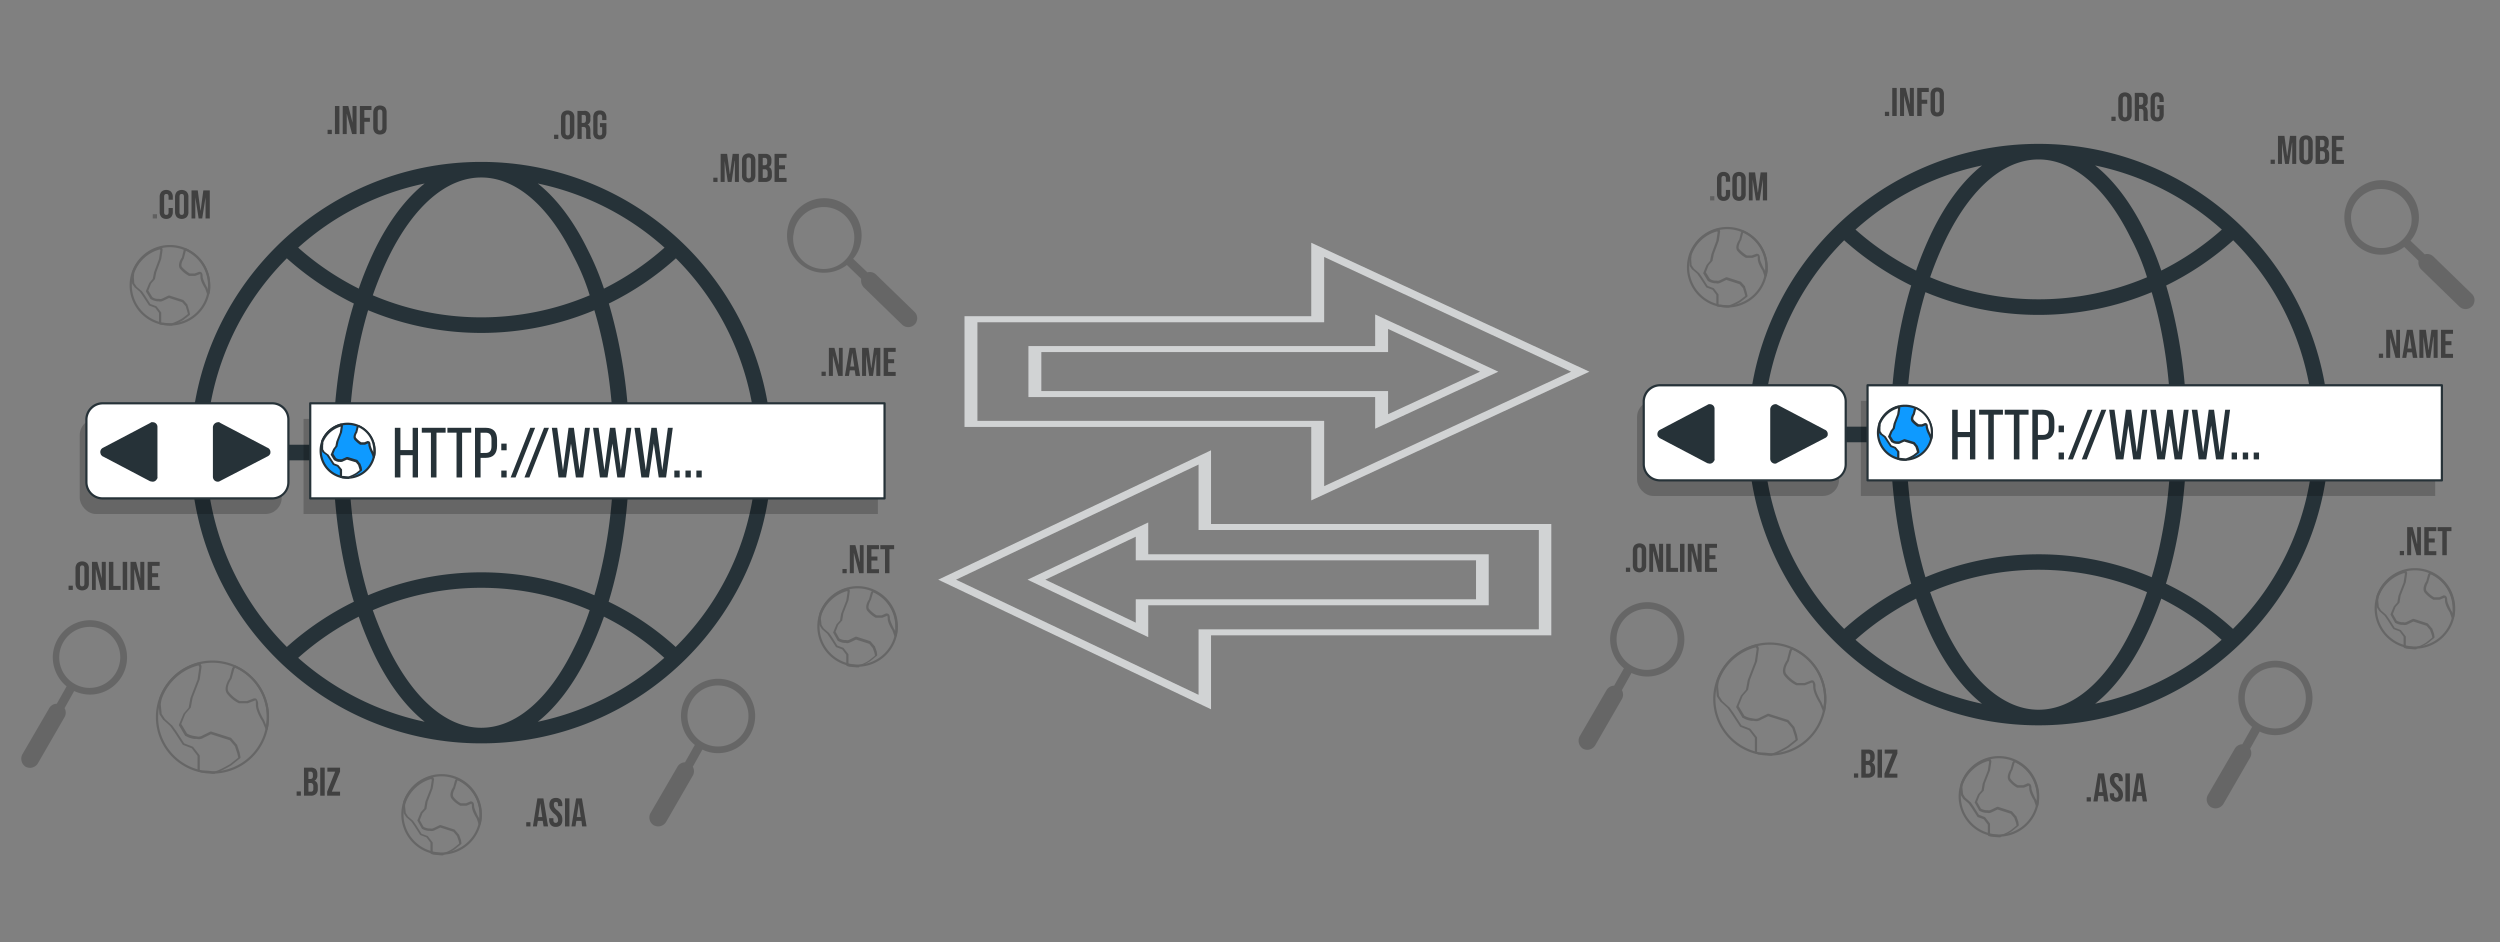 <svg id="Layer_1" data-name="Layer 1" xmlns="http://www.w3.org/2000/svg" viewBox="0 0 1122.6 423"><rect x="0" y="0" width="1122.6" height="423" fill="#808080" stroke="none"/><defs><style>.cls-1,.cls-2{opacity:0.2;}.cls-1,.cls-4,.cls-5{isolation:isolate;}.cls-3,.cls-4{opacity:0.5;}.cls-6{fill:#263238;}.cls-7{fill:#fff;}.cls-8{fill:#0e9aff;}.cls-9{fill:#d1d3d4;}</style></defs><g class="cls-1"><path d="M40.3,278.5a16.8,16.8,0,0,0-16.6,16.8h0a17,17,0,0,0,6.2,12.9L25.5,316a4,4,0,0,0-3.4,2L10,338.8a4.3,4.3,0,0,0,1.5,5.5,4.6,4.6,0,0,0,2,.5,4.2,4.2,0,0,0,3.5-2L29,322a4.1,4.1,0,0,0,0-4l4.3-7.7a17.1,17.1,0,0,0,7,1.6,16.7,16.7,0,1,0,.1-33.4h-.1Zm0,30.4A13.7,13.7,0,1,1,54,295.2,13.9,13.9,0,0,1,40.3,308.9Z"/></g><g class="cls-1"><path d="M353.9,101.7A16.8,16.8,0,0,0,366,122a17,17,0,0,0,14.3-3l6.4,6.2a4.7,4.7,0,0,0,1.1,3.8l17.3,16.8a4,4,0,0,0,5.6-.1,3.2,3.2,0,0,0,1-1.8,3.8,3.8,0,0,0-1.1-3.9l-17.2-16.7a4,4,0,0,0-3.9-1l-6.4-6.1a15.1,15.1,0,0,0,3.3-6.4,16.7,16.7,0,1,0-32.5-8.1Zm29.5,7.4a13.7,13.7,0,0,1-27.2-3.2l.3-1.7a11.6,11.6,0,0,1,.4-1.8,13.7,13.7,0,0,1,26.5,6.7Z"/></g><g class="cls-2"><path d="M385.1,299.4a18.1,18.1,0,1,1,18.1-18.1A18.1,18.1,0,0,1,385.1,299.4Zm0-35.2a17.1,17.1,0,1,0,17.1,17.1A17.2,17.2,0,0,0,385.1,264.2Z"/><path d="M385.7,299.7h-.8l-3.4-.3h-.1l-1-.3a.7.7,0,0,1-.4-.5V294l-1.8-2.4-2.7-1c-.1-.1-.2-.1-.2-.2l-2.5-3.9-1.4-2-2.2-1.9a.1.1,0,0,0-.1-.1l-1.1-1.7c0-.1-.1-.2-.1-.3l-.3-3.1h0l.3-1.9A18.5,18.5,0,0,1,380.4,264h.4a1.8,1.8,0,0,1,.8,1.5l-.6,4h0l-2.3,5.9-.5,3.1c0,.1,0,.2-.1.2l-1.7,1.9-1.2,3.1,1.7,3a6.2,6.2,0,0,0,2.3.7h.8c.4.1.7.2,1.7-.3l2.5-1.2h.4l6.2,2,.2.2,1.7,2h.1l.9,2.5h0l.2,1.4c0,.2,0,.4-.2.5l-2.8,2.3h0a20.8,20.8,0,0,1-5,2.4Zm-4.1-1.3a19.5,19.5,0,0,1,3.4.3h.6a15.6,15.6,0,0,0,4.7-2.2l2.6-2.1-.2-1.1-.8-2.3-1.6-1.9-5.9-1.9-2.3,1.1c-1.2.6-1.7.6-2.3.4h-.7a7.1,7.1,0,0,1-2.8-.9.2.2,0,0,1-.2-.2l-1.9-3.4c-.1-.1-.1-.2,0-.4l1.4-3.4h0l1.6-1.8.5-3h0l2.3-5.9.6-3.9a.8.8,0,0,0-.2-.4,17.2,17.2,0,0,0-11.5,10.6l-.3,1.7.3,2.9,1,1.6,2.2,1.9h.1l1.4,2,2.4,3.8,2.7,1,.2.2,2,2.6a.4.4,0,0,1,.1.3v4.4Zm9-1.5Z"/><path d="M402.1,285.9a.5.5,0,0,1-.5-.3l-.9-2.6c-.3-.4-2.1-3.3-2.1-5.3a2.4,2.4,0,0,0-.2-1.2l-2.2.9h-3a13,13,0,0,1-3.8-3.2c-1.2-1.8.4-4.5.8-5l.8-3c0-.1.1-.1.1-.2l.5-.7c.1-.2.4-.2.6-.2A17.9,17.9,0,0,1,403,281.6a12.9,12.9,0,0,1-.4,3.9c-.1.2-.2.4-.5.4Zm-3.8-10.4a.7.7,0,0,1,.6.2c.5.3.7,1,.7,2s1.9,4.8,1.9,4.8h.1l.4,1a13.4,13.4,0,0,0,0-2,16.8,16.8,0,0,0-9.8-15.5l-.2.3-.9,3c0,.1,0,.1-.1.2s-1.5,2.8-.8,3.9a13.7,13.7,0,0,0,3.4,2.9h2.3l2.1-.9Zm-7.7-6.2Z"/></g><g class="cls-2"><path d="M76.3,146.2a18.1,18.1,0,1,1,18.1-18.1A18.1,18.1,0,0,1,76.3,146.2Zm0-35.2a17.1,17.1,0,1,0,17.1,17.1A17.2,17.2,0,0,0,76.3,111Z"/><path d="M77.2,146.2h-.9l-3.4-.3-1.1-.2a.7.7,0,0,1-.4-.5v-4.7l-1.7-2.3-2.7-1-.2-.2-2.6-4-1.4-2-2.1-1.8h-.1l-1.2-1.7c0-.1-.1-.2-.1-.3l-.2-3.1h0a2.8,2.8,0,0,0,.1-.9c0-.3.1-.7.1-1a18.2,18.2,0,0,1,12.6-11.4h.5a2,2,0,0,1,.6,1.5l-.6,4h0l-2.2,5.9-.6,3c0,.1,0,.2-.1.2l-1.7,2-1.2,3.1,1.8,2.9a4.2,4.2,0,0,0,2.2.8h.9c.4.1.7.2,1.7-.3l2.5-1.2h.4l6.2,2,.2.2,1.7,1.9v.2l.8,2.6.3,1.4c0,.2,0,.4-.2.5l-2.8,2.2h0a25.5,25.5,0,0,1-5,2.4Zm-4.1-1.3,3.3.3h.7a25.2,25.2,0,0,0,4.7-2.2l2.6-2-.3-1.1-.7-2.4-1.6-1.8-5.9-1.9-2.3,1.1c-1.2.6-1.7.6-2.3.4h-.8a7.3,7.3,0,0,1-2.8-1h-.1l-2-3.3a.5.5,0,0,1,0-.5l1.4-3.4h0l1.6-1.9.6-3,2.2-5.9.6-3.9a.8.8,0,0,0-.2-.4,16.7,16.7,0,0,0-11.5,10.6c0,.2-.1.5-.1.8a2.8,2.8,0,0,1-.1.9l.2,2.9,1.1,1.6,2.1,1.8h.1l1.4,2,2.5,3.9,2.7,1,.2.2,1.9,2.5a.4.4,0,0,1,.1.3v4.5h.7Zm9-1.5Z"/><path d="M93.5,132.4a.5.5,0,0,1-.5-.3l-.9-2.6c-.3-.4-2.1-3.2-2.1-5.2s-.1-1.1-.2-1.2l-2.2.8H84.9c-.1,0-.2,0-.2-.1a13.4,13.4,0,0,1-3.9-3.2c-1.2-1.8.5-4.5.9-5l.7-3v-.2l.5-.7a.5.5,0,0,1,.6-.2,18.2,18.2,0,0,1,10.9,16.6A10.2,10.2,0,0,1,94,132a.7.7,0,0,1-.5.4Zm-3.7-10.3a.7.7,0,0,1,.6.2c.4.3.6.9.6,2s1.9,4.7,1.9,4.7H93l.4,1.1a14.8,14.8,0,0,0,.1-2.1,17.1,17.1,0,0,0-9.9-15.5l-.2.3-.8,3v.2c-.5.7-1.6,2.8-.9,3.9a16.4,16.4,0,0,0,3.5,2.9h2.2l2.2-.8Zm.1,1Zm-7.8-7.3Z"/></g><g class="cls-2"><path d="M95.4,347.4A25.4,25.4,0,1,1,120.8,322,25.4,25.4,0,0,1,95.4,347.4Zm0-49.8A24.4,24.4,0,1,0,119.8,322,24.4,24.4,0,0,0,95.4,297.6Z"/><path d="M96.5,347.4H95.3a14.8,14.8,0,0,0-4.7-.5h-.1l-1.4-.4a.7.7,0,0,1-.4-.5v-6.6L86.1,336l-3.9-1.5-.2-.2-3.6-5.5-2-2.8-3-2.7h-.1l-1.6-2.4c0-.1-.1-.2-.1-.3l-.4-4.4a23.6,23.6,0,0,1,.4-2.8,25.4,25.4,0,0,1,17.5-15.9h.4a2.7,2.7,0,0,1,1,1.9h0l-.8,5.6h0l-3.2,8.3-.8,4.3c0,.1,0,.2-.1.2l-2.4,2.8-1.8,4.5,2.6,4.3a9.2,9.2,0,0,0,3.3,1.1l1.2.2a3.4,3.4,0,0,0,2.5-.5l3.5-1.7h.4l8.8,2.8.2.2,2.4,2.8h.1l1.2,3.6.4,2.1c0,.2,0,.4-.2.5l-4,3.2h0c-.2.1-4.6,2.8-7.2,3.4Zm-1-1h1c2.3-.6,6.3-3,6.7-3.2l3.8-3-.4-1.7-1.1-3.4-2.3-2.7-8.5-2.7-3.3,1.6a3.8,3.8,0,0,1-3.1.5H87.2a10.1,10.1,0,0,1-3.8-1.3h-.2l-2.8-4.7a.5.5,0,0,1,0-.5l2-4.8h0l2.3-2.7.8-4.3,3.2-8.3.8-5.5a1.3,1.3,0,0,0-.4-.9,23.8,23.8,0,0,0-16.5,15.1,21.7,21.7,0,0,0-.4,2.5l.4,4.2,1.5,2.3,3,2.7h.1l2,2.8,3.5,5.4,3.9,1.5c.1.1.2.1.2.2l2.8,3.6a.4.4,0,0,1,.1.3v6.4l1,.3A15.7,15.7,0,0,1,95.5,346.4Zm8-2.8Z"/><path d="M119.7,327.8c-.2,0-.4-.1-.4-.3l-1.5-3.6c-.1-.1-2.9-4.5-2.9-7.4s-.3-1.8-.4-1.9h-.1l-3.2,1.2h-3.9a14.3,14.3,0,0,1-5.4-4.4c-1.7-2.5.8-6.3,1.2-6.9l1.1-4.3c0-.1.1-.1.1-.2l.7-1a.5.5,0,0,1,.6-.2A25.2,25.2,0,0,1,120.8,322a24.8,24.8,0,0,1-.6,5.4.4.4,0,0,1-.4.4Zm-5.3-14.2a1.1,1.1,0,0,1,.7.2,3.5,3.5,0,0,1,.8,2.7c0,2.6,2.7,6.9,2.7,6.9l.9,2.2a21.9,21.9,0,0,0,.3-3.6,24.1,24.1,0,0,0-14.2-22.2l-.4.6-1.2,4.3c0,.1,0,.1-.1.2s-2.6,3.7-1.2,5.8a15.2,15.2,0,0,0,4.9,4.1h3.3l3.1-1.2Zm-10.9-9Z"/></g><g id="Layer_8" data-name="Layer 8"><g class="cls-3"><g class="cls-4"><path d="M68.6,96.2h1.9v1.9H68.6Z"/></g><g class="cls-5"><path d="M72.5,97.5a3.4,3.4,0,0,1-.8-2.3V88.4a3.4,3.4,0,0,1,.8-2.3,2.9,2.9,0,0,1,2.1-.8,2.9,2.9,0,0,1,2.2.8,3.4,3.4,0,0,1,.8,2.3v1.3H75.7V88.3c0-.8-.3-1.2-1-1.2s-1,.4-1,1.2v7c0,.8.3,1.2,1,1.2s1-.4,1-1.2V93.4h1.9v1.8a3.4,3.4,0,0,1-.8,2.3,2.9,2.9,0,0,1-2.2.8A2.9,2.9,0,0,1,72.5,97.5Z"/></g><g class="cls-5"><path d="M79.4,97.5a3.6,3.6,0,0,1-.8-2.4V88.5a3.6,3.6,0,0,1,.8-2.4,3.4,3.4,0,0,1,4.4,0,3.2,3.2,0,0,1,.8,2.4v6.6a3.2,3.2,0,0,1-.8,2.4,3.4,3.4,0,0,1-4.4,0Zm3.2-2.3V88.4c0-.9-.3-1.3-1-1.3s-1,.4-1,1.3v6.8c0,.9.3,1.3,1,1.3S82.6,96.1,82.6,95.2Z"/><path d="M86,85.5h2.8l1.2,9h.1l1.2-9h2.9V98.1H92.3V88.6h0l-1.5,9.5H89.2l-1.5-9.5h0v9.5H86Z"/></g></g><g class="cls-4"><path d="M378.3,255.5h1.9v1.9h-1.9Z"/><path d="M381.6,244.8h2.5l1.9,7.5h.1v-7.5h1.7v12.6h-2l-2.4-9.2h0v9.2h-1.8Z"/><path d="M389.3,244.8h5.4v1.8h-3.4v3.3H394v1.8h-2.7v3.9h3.4v1.8h-5.4Z"/><path d="M397.4,246.6h-2.1v-1.8h6.2v1.8h-2.1v10.8h-2Z"/></g><g class="cls-3"><g class="cls-5"><path d="M248.8,60.5h1.9v1.9h-1.9Z"/></g><g class="cls-5"><path d="M252.7,61.8a3.6,3.6,0,0,1-.8-2.4V52.8a3.6,3.6,0,0,1,.8-2.4,3.4,3.4,0,0,1,4.4,0,3.2,3.2,0,0,1,.8,2.4v6.6a3.2,3.2,0,0,1-.8,2.4,3.4,3.4,0,0,1-4.4,0Zm3.2-2.3V52.7c0-.9-.3-1.3-1-1.3s-1,.4-1,1.3v6.8c0,.9.3,1.3,1,1.3S255.9,60.4,255.9,59.5Z"/><path d="M259.3,49.8h2.9a2.5,2.5,0,0,1,2.9,2.9v.8a2.4,2.4,0,0,1-1.3,2.5h0a1.3,1.3,0,0,1,1,.9,4.2,4.2,0,0,1,.3,1.8v2.2a1.9,1.9,0,0,0,.1.8,1.4,1.4,0,0,0,.2.7h-2.1c0-.2-.1-.4-.1-.6V58.5a2.1,2.1,0,0,0-.3-1.2,1.3,1.3,0,0,0-1-.3h-.7v5.4h-1.9Zm2.7,5.4a1.1,1.1,0,0,0,.8-.3,1.5,1.5,0,0,0,.3-1v-1c0-.5,0-.8-.2-1a1,1,0,0,0-.8-.3h-.9v3.6Z"/><path d="M267.1,61.8a3.6,3.6,0,0,1-.7-2.4V52.8a3.6,3.6,0,0,1,.7-2.4,3.1,3.1,0,0,1,2.2-.8,2.9,2.9,0,0,1,2.2.8,3.6,3.6,0,0,1,.8,2.4v1.1h-1.9V52.7c0-.9-.3-1.3-1-1.3s-1.1.4-1.1,1.3v6.9c0,.8.4,1.2,1.1,1.2s1-.4,1-1.2V57.1h-1V55.3h2.9v4.1a3.6,3.6,0,0,1-.8,2.4,2.9,2.9,0,0,1-2.2.8A3.1,3.1,0,0,1,267.1,61.8Z"/></g></g><g class="cls-4"><path d="M320.3,79.8h1.9v1.9h-1.9Z"/><path d="M323.6,69.1h2.9l1.2,9h.1l1.2-9h2.8V81.7H330V72.2h-.1l-1.4,9.5h-1.7l-1.4-9.5h0v9.5h-1.8Z"/><path d="M334,81.1a3.2,3.2,0,0,1-.8-2.4V72.1a3.2,3.2,0,0,1,.8-2.4,3.4,3.4,0,0,1,4.4,0,3.6,3.6,0,0,1,.8,2.4v6.6a3.6,3.6,0,0,1-.8,2.4,3.4,3.4,0,0,1-4.4,0Zm3.2-2.3V72c0-.9-.3-1.3-1-1.3s-1,.4-1,1.3v6.8c0,.9.3,1.3,1,1.3S337.2,79.7,337.2,78.8Z"/><path d="M340.5,69.1h3a2.8,2.8,0,0,1,2.2.7,2.9,2.9,0,0,1,.7,2.2v.5a3.5,3.5,0,0,1-.3,1.6,2,2,0,0,1-.9.9h0c.9.3,1.4,1.2,1.4,2.6v1.1a2.9,2.9,0,0,1-.7,2.2,3.2,3.2,0,0,1-2.3.8h-3.1Zm2.8,5.1a1.2,1.2,0,0,0,.9-.3,1.3,1.3,0,0,0,.3-1v-.7a1.3,1.3,0,0,0-.3-1,.8.8,0,0,0-.7-.3h-1v3.3Zm.3,5.7a1,1,0,0,0,.8-.3,1.2,1.2,0,0,0,.3-.9V77.6a1.7,1.7,0,0,0-.3-1.2,1.2,1.2,0,0,0-1-.4h-.9v3.9Z"/><path d="M347.8,69.1h5.4v1.8h-3.4v3.3h2.7V76h-2.7v3.9h3.4v1.8h-5.4Z"/></g><g class="cls-3"><g class="cls-5"><path d="M30.8,263h1.9v1.9H30.8Z"/></g><g class="cls-5"><path d="M34.7,264.3a3.6,3.6,0,0,1-.8-2.4v-6.6a3.6,3.6,0,0,1,.8-2.4,3.4,3.4,0,0,1,4.4,0,3.2,3.2,0,0,1,.8,2.4v6.6a3.2,3.2,0,0,1-.8,2.4,3.4,3.4,0,0,1-4.4,0Zm3.2-2.3v-6.8c0-.9-.3-1.3-1-1.3s-1,.4-1,1.3V262c0,.9.3,1.3,1,1.3S37.9,262.9,37.9,262Z"/><path d="M41.3,252.3h2.4l2,7.5h0v-7.5h1.8v12.6H45.4l-2.3-9.2H43v9.2H41.3Z"/><path d="M48.9,252.3h2v10.8h3.3v1.8H48.9Z"/><path d="M55.1,252.3h2v12.6h-2Z"/><path d="M58.6,252.3h2.5l1.9,7.5h0v-7.5h1.8v12.6h-2l-2.4-9.2h-.1v9.2H58.6Z"/><path d="M66.3,252.3h5.4v1.8H68.3v3.3H71v1.8H68.3v3.9h3.4v1.8H66.3Z"/></g></g><g class="cls-4"><path d="M147.1,58.3H149v1.9h-1.9Z"/><path d="M150.4,47.6h2V60.2h-2Z"/><path d="M153.9,47.6h2.5l1.9,7.5h0V47.6h1.8V60.2h-2L155.7,51h0v9.2h-1.8Z"/><path d="M161.6,47.6h5.2v1.8h-3.2v3.5h2.5v1.8h-2.5v5.5h-2Z"/><path d="M168.4,59.6a3.6,3.6,0,0,1-.8-2.4V50.6a3.6,3.6,0,0,1,.8-2.4,3.1,3.1,0,0,1,2.2-.8,3.4,3.4,0,0,1,2.3.8,3.6,3.6,0,0,1,.7,2.4v6.6a3.6,3.6,0,0,1-.7,2.4,3.4,3.4,0,0,1-2.3.8A3.1,3.1,0,0,1,168.4,59.6Zm3.3-2.3V50.5c0-.9-.4-1.3-1.1-1.3s-1,.4-1,1.3v6.8c0,.9.3,1.3,1,1.3S171.7,58.2,171.7,57.3Z"/></g><g class="cls-4"><path d="M236.3,369.2h1.9v1.9h-1.9Z"/><path d="M241.3,358.5H244l2.1,12.6h-2l-.4-2.5h-2.2l-.4,2.5h-1.8Zm2.2,8.4-.9-6.2h0l-.9,6.2Z"/><path d="M247.4,370.5a3.6,3.6,0,0,1-.8-2.4v-.7h1.9v.9c0,.8.4,1.2,1,1.2a1,1,0,0,0,.8-.3,1.3,1.3,0,0,0,.3-1,3.3,3.3,0,0,0-.4-1.4,5.4,5.4,0,0,0-1.3-1.4,7.2,7.2,0,0,1-1.7-2,3.2,3.2,0,0,1-.5-1.9,3.6,3.6,0,0,1,.7-2.4,3.1,3.1,0,0,1,2.2-.8,2.9,2.9,0,0,1,2.2.8,3.6,3.6,0,0,1,.7,2.4v.5h-1.9v-.6a2.2,2.2,0,0,0-.2-1,1,1,0,0,0-.8-.3q-.9,0-.9,1.2a2.8,2.8,0,0,0,.3,1.3,6.1,6.1,0,0,0,1.4,1.4,9,9,0,0,1,1.7,2,4.6,4.6,0,0,1,.4,2.1,3.6,3.6,0,0,1-.7,2.4,3.1,3.1,0,0,1-2.2.8A2.9,2.9,0,0,1,247.4,370.5Z"/><path d="M253.7,358.5h2v12.6h-2Z"/><path d="M258.7,358.5h2.6l2.1,12.6h-2l-.3-2.5h-2.3l-.4,2.5h-1.8Zm2.1,8.4-.9-6.2h0l-.9,6.2Z"/></g><g class="cls-4"><path d="M368.9,166.9h1.9v1.9h-1.9Z"/><path d="M372.2,156.2h2.5l1.9,7.5h.1v-7.5h1.7v12.6h-2l-2.4-9.2h0v9.2h-1.8Z"/><path d="M381.5,156.2h2.6l2.1,12.6h-2l-.4-2.5h-2.2l-.4,2.5h-1.8Zm2.1,8.4-.9-6.2h0l-.9,6.2Z"/><path d="M387.1,156.2H390l1.2,9h.1l1.2-9h2.8v12.6h-1.8v-9.5h-.1l-1.4,9.5h-1.7l-1.4-9.5h0v9.5h-1.8Z"/><path d="M396.8,156.2h5.4V158h-3.4v3.3h2.7v1.8h-2.7V167h3.4v1.8h-5.4Z"/></g><g class="cls-4"><path d="M133.2,355.4h1.9v1.9h-1.9Z"/><path d="M136.5,344.7h3a3.2,3.2,0,0,1,2.3.7,3.4,3.4,0,0,1,.7,2.2v.5a2.5,2.5,0,0,1-.4,1.6,2,2,0,0,1-.9.9h0c1,.3,1.5,1.2,1.5,2.6v1.1a2.9,2.9,0,0,1-.8,2.2,3.2,3.2,0,0,1-2.3.8h-3.1Zm2.8,5.1a1.2,1.2,0,0,0,.9-.3,1.3,1.3,0,0,0,.3-1v-.7a1.3,1.3,0,0,0-.3-1,.8.8,0,0,0-.7-.3h-1v3.3Zm.3,5.7c.4,0,.7-.1.8-.3a1.2,1.2,0,0,0,.3-.9v-1.1a1.7,1.7,0,0,0-.3-1.2,1.1,1.1,0,0,0-1-.4h-.9v3.9Z"/><path d="M143.8,344.7h2v12.6h-2Z"/><path d="M146.9,355.5l3.6-9H147v-1.8h5.7v1.8l-3.7,9h3.7v1.8h-5.8Z"/></g></g><g id="Graphic_1" data-name="Graphic 1"><path class="cls-6" d="M216.1,72.7c-72,0-130.5,58.6-130.5,130.5s58.5,130.6,130.5,130.6,130.5-58.6,130.5-130.6A130.5,130.5,0,0,0,216.1,72.7Zm123.5,127h-57a230.3,230.3,0,0,0-9.2-63.4A130.5,130.5,0,0,0,303.5,116,123.3,123.3,0,0,1,339.6,199.7ZM216.1,326.8c-15.4,0-30.1-12.6-41.4-35.3a179.2,179.2,0,0,1-7.3-17.5,123,123,0,0,1,97.4,0,121.9,121.9,0,0,1-7.3,17.5C246.3,314.2,231.5,326.8,216.1,326.8Zm0-69.8a130.7,130.7,0,0,0-50.8,10.3c-5.4-18.2-8.4-38.9-8.7-60.6h119c-.3,21.7-3.3,42.4-8.7,60.6A130.3,130.3,0,0,0,216.1,257Zm-59.5-57.3c.3-21.6,3.3-42.3,8.7-60.4a131.6,131.6,0,0,0,101.6,0c5.4,18.1,8.4,38.8,8.7,60.4Zm59.5-120c15.4,0,30.2,12.5,41.4,35.3a100.4,100.4,0,0,1,7.3,17.6,124.7,124.7,0,0,1-97.4,0,159.1,159.1,0,0,1,7.3-17.6C186,92.2,200.7,79.7,216.1,79.7Zm82.3,31.5a125.2,125.2,0,0,1-27.2,18.4,124.8,124.8,0,0,0-7.4-17.7c-6.4-13-14-22.9-22.3-29.5A122.9,122.9,0,0,1,298.4,111.2Zm-130,.7a160.6,160.6,0,0,0-7.3,17.7,125.2,125.2,0,0,1-27.2-18.4,122.1,122.1,0,0,1,56.8-28.8C182.4,89,174.8,98.9,168.4,111.9ZM128.8,116a132.7,132.7,0,0,0,30.1,20.3c-5.8,19.1-9,40.8-9.3,63.4h-57A123.8,123.8,0,0,1,128.8,116ZM92.6,206.7h57c.3,22.7,3.5,44.5,9.3,63.5a132.7,132.7,0,0,0-30.1,20.3A124.1,124.1,0,0,1,92.6,206.7Zm41.3,88.7a125.6,125.6,0,0,1,27.2-18.5,169.1,169.1,0,0,0,7.3,17.7c6.4,13,14,22.9,22.3,29.5A124.8,124.8,0,0,1,133.9,295.4Zm129.9-.8a161.2,161.2,0,0,0,7.4-17.7,119.3,119.3,0,0,1,27.1,18.5,123.8,123.8,0,0,1-56.8,28.7C249.8,317.5,257.4,307.6,263.8,294.6Zm39.6-4.1a125.4,125.4,0,0,0-30.1-20.3c5.8-19,9-40.8,9.3-63.5h57a122.3,122.3,0,0,1-36.2,83.8Z"/></g><g id="Url"><g class="cls-1"><rect x="136.3" y="188.1" width="257.9" height="42.71"/></g><g class="cls-1"><rect x="35.8" y="188.1" width="90.7" height="42.71" rx="7.3"/></g><rect class="cls-7" x="139.3" y="181.1" width="257.9" height="42.71"/><path class="cls-6" d="M397.2,224.3H139.3a.5.5,0,0,1-.5-.5V181.1a.5.5,0,0,1,.5-.5H397.2a.5.5,0,0,1,.5.5v42.7A.5.5,0,0,1,397.2,224.3Zm-257.4-1H396.7V181.6H139.8Z"/><path class="cls-6" d="M179.8,204.4v10h-2.5V192.1h2.5v10h5.5v-10h2.4v22.3h-2.4v-10Z"/><path class="cls-6" d="M193.5,214.4V194.3h-4.1v-2.2h10.7v2.2H196v20.1Z"/><path class="cls-6" d="M205,214.4V194.3h-4.1v-2.2h10.7v2.2h-4.1v20.1Z"/><path class="cls-6" d="M218.1,192.1c3.6,0,5.1,2,5.1,5.4v2.7c0,3.5-1.7,5.4-5.2,5.4h-2.2v8.8h-2.5V192.1Zm-.1,11.3c1.8,0,2.7-.9,2.7-3v-3c0-2-.7-3.1-2.6-3.1h-2.3v9.1Z"/><path class="cls-6" d="M227.5,199.2v3h-2.4v-3Zm0,12.1v3.1h-2.4v-3.1Z"/><path class="cls-6" d="M240.3,192.1l-8.8,22.3h-2.2l8.8-22.3Z"/><path class="cls-6" d="M246.5,192.1l-8.8,22.3h-2.2l8.8-22.3Z"/><path class="cls-6" d="M254.2,214.4h-3.4l-3-22.3h2.4l2.6,19,2.5-19h2.4l2.5,19,2.5-19h2.2l-3,22.3h-3.3l-2.2-15.2Z"/><path class="cls-6" d="M272.8,214.4h-3.4l-3.1-22.3h2.5l2.6,19,2.5-19h2.4l2.5,19,2.5-19h2.2l-3,22.3h-3.3L275,199.2Z"/><path class="cls-6" d="M291.4,214.4H288l-3.1-22.3h2.5l2.6,19,2.5-19h2.4l2.5,19,2.5-19h2.2l-3,22.3h-3.3l-2.2-15.2Z"/><path class="cls-6" d="M305.2,211.3v3.1h-2.4v-3.1Z"/><path class="cls-6" d="M310.2,211.3v3.1h-2.4v-3.1Z"/><path class="cls-6" d="M315.1,211.3v3.1h-2.4v-3.1Z"/><circle class="cls-8" cx="156.1" cy="202.4" r="12.1"/><path class="cls-6" d="M156.1,215a12.6,12.6,0,1,1,12.6-12.6A12.7,12.7,0,0,1,156.1,215Zm0-24.2a11.6,11.6,0,1,0,11.6,11.6A11.6,11.6,0,0,0,156.1,190.8Z"/><path class="cls-7" d="M160.1,212.9l1.9-1.5-.2-1-.6-1.7-1.1-1.4-4.3-1.3-1.8.7c-1.1.6-1.1.2-1.9.2a4.9,4.9,0,0,1-1.7-.6L149,204l1-2.3,1.1-1.4.4-2.1,1.6-4.1.4-2.7c-.1-.3-.2-.6-.4-.7a12.6,12.6,0,0,0-8.4,7.5,6.6,6.6,0,0,1-.1,1.4v2.1l.8,1.2,1.7,1.3.9,1.4,1.8,2.7,1.9.8,1.4,1.7v3.3l.7.2,2.3.2h.6A13.3,13.3,0,0,0,160.1,212.9Z"/><path class="cls-6" d="M156.7,215h-.6l-2.3-.2-.8-.2a.7.7,0,0,1-.4-.5V211l-1.2-1.5-1.8-.7-.2-.2-2.7-4.1-1.6-1.2H145l-.8-1.2a.4.4,0,0,1-.1-.3v-2.1a7.1,7.1,0,0,0,.1-1.4V198a13.4,13.4,0,0,1,8.8-7.8h.3c.4.1.6.6.7.9v.3l-.4,2.7h0l-1.6,4.1-.4,2v.2l-1.1,1.4-.8,2,1.2,1.9a3.4,3.4,0,0,0,1.4.5h.6a1.4,1.4,0,0,0,1-.2l1.8-.8h.4l4.3,1.3.2.2,1.1,1.4h.1l.6,1.7.2,1.1c0,.2,0,.4-.2.5l-1.9,1.5h0a16.2,16.2,0,0,1-3.5,1.7Zm-3.1-1.3h.4l2.2.2h.4a15.7,15.7,0,0,0,3.2-1.5l1.7-1.3-.2-.7-.5-1.6-1-1.2-4-1.2-1.6.7a2.1,2.1,0,0,1-1.6.3h-.5a4,4,0,0,1-1.9-.7H150l-1.4-2.3a.4.4,0,0,1,0-.5l1-2.3h0l1-1.3.4-2,1.6-4.1.4-2.6h-.1a12.1,12.1,0,0,0-7.7,7,6.6,6.6,0,0,1-.1,1.4v1.8l.7,1.1,1.6,1.2h.1l.9,1.4,1.7,2.6,1.8.7.2.2,1.4,1.7a.4.4,0,0,1,.1.3Zm6.5-.8Z"/><path class="cls-7" d="M161,191.3l-.4.5-.5,2.1s-1.4,2-.6,3.1a10.4,10.4,0,0,0,2.5,2.2h1.7l1.6-.6s.6-.2.6,1.2a14,14,0,0,0,1.3,3.4l.7,1.8a5.7,5.7,0,0,0,.3-2.6A11.9,11.9,0,0,0,161,191.3Z"/><path class="cls-6" d="M167.9,205.5a.5.5,0,0,1-.5-.3l-.7-1.8a12.1,12.1,0,0,1-1.3-3.5c0-.5,0-.7-.1-.8l-1.4.6h-2.2a13.8,13.8,0,0,1-2.6-2.3c-.9-1.3.2-3.1.5-3.6l.5-2v-.2l.4-.5a.7.7,0,0,1,.6-.2,12.5,12.5,0,0,1,7.5,11.6,6.7,6.7,0,0,1-.3,2.8.5.5,0,0,1-.5.3Zm-2.5-7.4a.6.6,0,0,1,.5.2c.3.2.5.7.5,1.5a13.2,13.2,0,0,0,1.2,3.1v.3c.1-.2,0-.5,0-.7a11.4,11.4,0,0,0-6.5-10.6h-.1l-.5,2v.2c-.3.4-1.1,1.8-.6,2.5a9,9,0,0,0,2.3,2h1.4l1.5-.6Zm-5.3-4.2Z"/><rect class="cls-7" x="38.8" y="181.1" width="90.7" height="42.71" rx="7.3"/><path class="cls-6" d="M122.2,224.3H46.1a7.8,7.8,0,0,1-7.8-7.8V188.4a7.8,7.8,0,0,1,7.8-7.8h76.1a7.8,7.8,0,0,1,7.8,7.8v28.1A7.8,7.8,0,0,1,122.2,224.3ZM46.1,181.6a6.9,6.9,0,0,0-6.8,6.8v28.1a6.8,6.8,0,0,0,6.8,6.8h76.1a6.7,6.7,0,0,0,6.8-6.8V188.4a6.8,6.8,0,0,0-6.8-6.8Z"/><path class="cls-6" d="M46.3,204.5l21.3,11.1a1.8,1.8,0,0,0,2.3-.7h0a.8.8,0,0,0,.2-.8V191.8a1.6,1.6,0,0,0-1.5-1.7h-.2a1.1,1.1,0,0,0-.8.2L46.3,201.5a1.8,1.8,0,0,0-.7,2.3h0Z"/><path class="cls-6" d="M68.4,216.3l-1-.2L46.1,204.9H46l-.7-.7V204a2.1,2.1,0,0,1,.9-2.9l21.3-11.2a1.1,1.1,0,0,1,1.1-.3h.2a2.1,2.1,0,0,1,1.9,2.2v22.3a1.2,1.2,0,0,1-.3,1.1A2.1,2.1,0,0,1,68.4,216.3ZM46.6,204.1l21.2,11.1a1.5,1.5,0,0,0,1.7-.6.6.6,0,0,0,.1-.4V191.8a1.1,1.1,0,0,0-.3-.8,1,1,0,0,0-.7-.4h-.7L46.5,201.9a1.4,1.4,0,0,0-.5,1.6Z"/><path class="cls-6" d="M119.8,204.5,98.6,215.6a1.8,1.8,0,0,1-2.3-.7,2.4,2.4,0,0,1-.2-.8V191.8a1.8,1.8,0,0,1,1.7-1.7,1.1,1.1,0,0,1,.8.2l21.2,11.2a1.5,1.5,0,0,1,1.1,1.8v.2A1.6,1.6,0,0,1,119.8,204.5Z"/><path class="cls-6" d="M97.8,216.3a2.2,2.2,0,0,1-2.2-2.2V191.8a2.4,2.4,0,0,1,2.2-2.2,1.1,1.1,0,0,1,1.1.3L120,201a2.1,2.1,0,0,1,1.4,2.4h0v.2A2.5,2.5,0,0,1,120,205L98.8,216A1.7,1.7,0,0,1,97.8,216.3Zm.2-25.7h-.1a1.3,1.3,0,0,0-1.3,1.2v22.3a1.4,1.4,0,0,0,.2.6,1.2,1.2,0,0,0,1.6.4l21.2-11h.1a1.1,1.1,0,0,0,.7-.6h0a.9.9,0,0,0-.7-1.2h-.1L98.4,190.7Z"/></g><g class="cls-1"><path d="M322.4,304.8A16.7,16.7,0,0,0,312,334.5l-4.4,7.8a4,4,0,0,0-3.4,2l-12.1,20.8a4.1,4.1,0,0,0,1.5,5.5,4.6,4.6,0,0,0,2,.5,4.2,4.2,0,0,0,3.5-2l12-20.8a4.1,4.1,0,0,0,0-4l4.3-7.7a15.6,15.6,0,0,0,7,1.6,16.7,16.7,0,1,0,0-33.4Zm0,30.4a13.7,13.7,0,1,1,13.7-13.7,13.7,13.7,0,0,1-13.7,13.7Z"/></g><g class="cls-2"><path d="M198.3,383.8a18.1,18.1,0,1,1,18.1-18.1A18.1,18.1,0,0,1,198.3,383.8Zm0-35.2a17.1,17.1,0,1,0,17.1,17.1A17.2,17.2,0,0,0,198.3,348.6Z"/><path d="M199,384.1h-.8l-3.4-.3h-.1l-1-.3a.7.7,0,0,1-.4-.5v-4.6l-1.8-2.4-2.7-1-.2-.2-2.5-3.9-1.4-2-2.2-1.9a.1.1,0,0,0-.1-.1l-1.1-1.7c0-.1-.1-.2-.1-.3l-.3-3.1a7.6,7.6,0,0,1,.3-2.1,18.6,18.6,0,0,1,12.5-11.3.6.6,0,0,1,.5.2,2.7,2.7,0,0,1,.7,1.3v.2l-.6,3.9h0L192,360l-.5,3.1c0,.1,0,.2-.1.2l-1.7,1.9-1.2,3.1,1.7,3a6.2,6.2,0,0,0,2.3.7h.8c.4.1.7.2,1.7-.3l2.5-1.2h.4l6.2,2,.2.2,1.7,2h.1l.9,2.5h0l.2,1.4c0,.2,0,.4-.2.5l-2.8,2.3h0a25.5,25.5,0,0,1-5,2.4Zm-4.1-1.3a19.5,19.5,0,0,1,3.4.3h.6a15.6,15.6,0,0,0,4.7-2.2l2.6-2.1-.2-1.1-.8-2.3-1.6-1.9-5.9-1.9-2.3,1.1a3.1,3.1,0,0,1-2.3.4h-.7a7.1,7.1,0,0,1-2.8-.9.2.2,0,0,1-.2-.2l-1.9-3.4c-.1-.1-.1-.2,0-.4l1.4-3.4h0l1.6-1.8.5-3h0l2.3-5.9.6-3.8c-.1-.2-.1-.4-.3-.5a17.2,17.2,0,0,0-11.4,10.6,4.7,4.7,0,0,0-.3,1.7l.3,2.9,1,1.6,2.2,1.9a.1.1,0,0,1,.1.1l1.4,2,2.4,3.8,2.7,1c.1.1.2.1.2.2l2,2.6a.4.4,0,0,1,.1.3v4.4Zm9-1.5Z"/><path d="M215.4,370.3a.5.5,0,0,1-.5-.3l-.9-2.6c-.3-.4-2.1-3.3-2.1-5.3a2.4,2.4,0,0,0-.2-1.2l-2.2.9h-2.8c-.1,0-.2,0-.2-.1a11.8,11.8,0,0,1-3.8-3.2c-1.2-1.8.4-4.5.8-5l.8-3c0-.1.1-.1.1-.2l.5-.7a.5.5,0,0,1,.6-.2A18.1,18.1,0,0,1,216.3,366a17.2,17.2,0,0,1-.4,3.9.5.5,0,0,1-.5.4Zm-3.8-10.4a.7.7,0,0,1,.6.2c.5.3.7,1,.7,2s1.9,4.8,1.9,4.8h.1l.3.9a12.1,12.1,0,0,0,.1-1.9,17,17,0,0,0-9.8-15.5l-.2.3-.9,3v.2c-.4.7-1.5,2.8-.8,3.9a10.2,10.2,0,0,0,3.3,2.9h2.4l2.1-.9Zm-7.7-6.2Z"/></g><g class="cls-1"><path d="M739.6,270.4A16.8,16.8,0,0,0,723,287.2h0a17,17,0,0,0,6.2,12.9l-4.4,7.8a4,4,0,0,0-3.4,2l-12.1,20.8a4.3,4.3,0,0,0,1.5,5.5,4.6,4.6,0,0,0,2,.5,4.2,4.2,0,0,0,3.5-2l12-20.8a4.1,4.1,0,0,0,0-4l4.3-7.7a17.1,17.1,0,0,0,7,1.6,16.7,16.7,0,1,0,.1-33.4Zm0,30.4a13.7,13.7,0,1,1,13.7-13.7h0a13.9,13.9,0,0,1-13.7,13.7Z"/></g><g class="cls-1"><path d="M1053.2,93.6a16.8,16.8,0,0,0,12.1,20.3,17,17,0,0,0,14.3-3l6.4,6.2a4.7,4.7,0,0,0,1.1,3.8l17.3,16.8a4,4,0,0,0,5.6-.1,3.2,3.2,0,0,0,1-1.8,3.8,3.8,0,0,0-1.1-3.9l-17.2-16.7a4,4,0,0,0-3.9-1l-6.4-6.1a15.1,15.1,0,0,0,3.3-6.4,16.7,16.7,0,0,0-32.5-8.1Zm29.5,7.4a13.7,13.7,0,0,1-26.9-4.9,11.6,11.6,0,0,1,.4-1.8,13.7,13.7,0,0,1,26.5,6.7Z"/></g><g class="cls-2"><path d="M1084.4,291.3a18.1,18.1,0,1,1,18.1-18.1A18.1,18.1,0,0,1,1084.4,291.3Zm0-35.2a17.1,17.1,0,1,0,17.1,17.1A17.2,17.2,0,0,0,1084.4,256.1Z"/><path d="M1085,291.6h-.8l-3.4-.3h-.1l-1-.3a.7.7,0,0,1-.4-.5v-4.6l-1.8-2.4-2.7-1-.2-.2-2.5-3.9-1.4-2-2.2-1.9a.1.1,0,0,0-.1-.1l-1.1-1.7c0-.1-.1-.2-.1-.3l-.3-3.1h0l.3-1.9a18.5,18.5,0,0,1,12.5-11.4h.4a1.8,1.8,0,0,1,.8,1.5l-.6,4h0l-2.3,5.9-.5,3.1c0,.1,0,.2-.1.2l-1.7,1.9-1.2,3.1,1.7,3a6.2,6.2,0,0,0,2.3.7h.8c.4.1.7.2,1.7-.3l2.5-1.2h.4l6.2,2,.2.2,1.7,2h.1l.9,2.5h0l.2,1.4c0,.2,0,.4-.2.5l-2.8,2.3h0a25.5,25.5,0,0,1-5,2.4Zm-4.1-1.3a19.5,19.5,0,0,1,3.4.3h.6a15.6,15.6,0,0,0,4.7-2.2l2.6-2.1-.2-1.1-.8-2.3-1.6-1.9-5.9-1.9-2.3,1.1a3.1,3.1,0,0,1-2.3.4h-.7a7.1,7.1,0,0,1-2.8-.9.2.2,0,0,1-.2-.2l-1.9-3.4c-.1-.1-.1-.2,0-.4l1.4-3.4h0l1.6-1.8.5-3h0l2.3-5.9.6-3.9-.2-.4a17.2,17.2,0,0,0-11.5,10.6l-.3,1.7.3,2.9,1,1.6,2.2,1.9a.1.1,0,0,1,.1.1l1.4,2,2.4,3.8,2.7,1c.1.1.2.1.2.2l2,2.6a.4.4,0,0,1,.1.3v4.4Zm9-1.5Z"/><path d="M1101.4,277.8a.5.5,0,0,1-.5-.3l-.9-2.6c-.3-.4-2.1-3.3-2.1-5.3a2.4,2.4,0,0,0-.2-1.2l-2.2.9h-2.8c-.1,0-.2,0-.2-.1a13,13,0,0,1-3.8-3.2c-1.2-1.8.4-4.5.8-5l.8-3c0-.1.1-.1.1-.2l.5-.7c.1-.2.4-.2.6-.2a17.9,17.9,0,0,1,10.8,16.6,12.9,12.9,0,0,1-.4,3.9c-.1.2-.2.4-.5.4Zm-3.8-10.4a.7.7,0,0,1,.6.2c.5.3.7,1,.7,2s1.9,4.8,1.9,4.8h.1l.4,1a13.4,13.4,0,0,0,0-2,16.8,16.8,0,0,0-9.8-15.5l-.2.3-.9,3v.2c-.4.7-1.5,2.8-.8,3.9a13.7,13.7,0,0,0,3.4,2.9h2.3l2.1-.9Zm-7.7-6.2Z"/></g><g class="cls-2"><path d="M775.6,138.1A18.1,18.1,0,1,1,793.7,120,18.1,18.1,0,0,1,775.6,138.1Zm0-35.2A17.1,17.1,0,1,0,792.7,120,17.2,17.2,0,0,0,775.6,102.9Z"/><path d="M776.5,138.1h-.9l-3.4-.3-1.1-.2a.7.7,0,0,1-.4-.5v-4.7l-1.7-2.3-2.7-1-.2-.2-2.6-4-1.4-2-2.1-1.8h-.1l-1.2-1.7V119l-.2-3.1h0a2.8,2.8,0,0,0,.1-.9c0-.3.1-.7.1-1a18.2,18.2,0,0,1,12.6-11.4h.5a2,2,0,0,1,.6,1.5l-.6,4h0l-2.2,5.9-.6,3c0,.1,0,.2-.1.2l-1.7,2-1.2,3.1,1.8,2.9a4.2,4.2,0,0,0,2.2.8h.9c.4.1.7.2,1.7-.3l2.5-1.2h.4l6.2,2,.2.2,1.7,1.9v.2l.8,2.6.3,1.4c0,.2,0,.4-.2.5l-2.8,2.2h0a25.5,25.5,0,0,1-5,2.4Zm-4.1-1.3,3.3.3h.7a25.2,25.2,0,0,0,4.7-2.2l2.6-2-.3-1.1-.7-2.4-1.6-1.8-5.9-1.9-2.3,1.1c-1.2.6-1.7.6-2.3.4h-.8a7.3,7.3,0,0,1-2.8-1h-.1l-2-3.3a.5.5,0,0,1,0-.5l1.4-3.4h0l1.6-1.9.6-3,2.2-5.9.6-3.9a.8.8,0,0,0-.2-.4,16.7,16.7,0,0,0-11.5,10.6c0,.2-.1.5-.1.8a2.8,2.8,0,0,1-.1.9l.2,2.9,1.1,1.6,2.1,1.8h.1l1.4,2,2.5,3.9,2.7,1,.2.2,1.9,2.5a.4.4,0,0,1,.1.3v4.5h.7Zm9-1.5Z"/><path d="M792.8,124.3a.5.5,0,0,1-.5-.3l-.9-2.6c-.3-.4-2.1-3.2-2.1-5.2s-.1-1.1-.2-1.2l-2.2.8H784a13.4,13.4,0,0,1-3.9-3.2c-1.2-1.8.5-4.5.9-5l.7-3c0-.1.1-.1.1-.2l.5-.7a.5.5,0,0,1,.6-.2A18.2,18.2,0,0,1,793.8,120a10.2,10.2,0,0,1-.5,3.9.7.7,0,0,1-.5.4ZM789.1,114a.7.7,0,0,1,.6.2c.4.3.6.9.6,2s1.9,4.7,1.9,4.7h.1l.4,1.1a14.8,14.8,0,0,0,.1-2.1,17.1,17.1,0,0,0-9.9-15.5l-.2.3-.8,3c0,.1,0,.1-.1.2s-1.6,2.8-.9,3.9a16.4,16.4,0,0,0,3.5,2.9h2.2l2.3-.8Zm.1,1Zm-7.8-7.3Z"/></g><g class="cls-2"><path d="M794.7,339.3a25.4,25.4,0,1,1,25.4-25.4A25.4,25.4,0,0,1,794.7,339.3Zm0-49.8a24.4,24.4,0,1,0,24.4,24.4A24.4,24.4,0,0,0,794.7,289.5Z"/><path d="M795.8,339.3h-1.2a14.8,14.8,0,0,0-4.7-.5h-.1l-1.4-.4a.7.7,0,0,1-.4-.5v-6.6l-2.6-3.4-3.9-1.5-.2-.2-3.6-5.5-2-2.8-3-2.7h-.1l-1.6-2.4c0-.1-.1-.2-.1-.3l-.4-4.4a23.6,23.6,0,0,1,.4-2.8,25.4,25.4,0,0,1,17.5-15.9h.4a2.7,2.7,0,0,1,1,1.9h0L789,297h0l-3.2,8.3-.8,4.3c0,.1,0,.2-.1.2l-2.4,2.8-1.8,4.5,2.6,4.3a9.2,9.2,0,0,0,3.3,1.1l1.2.2a3.4,3.4,0,0,0,2.5-.5l3.5-1.7h.4l8.8,2.8.2.2,2.4,2.8h.1l1.2,3.6.4,2.1c0,.2,0,.4-.2.5l-4,3.2h0c-.2.1-4.6,2.8-7.2,3.4Zm-1-1h1c2.3-.6,6.3-3,6.7-3.2l3.8-3-.4-1.7-1.1-3.4-2.3-2.7-8.5-2.7-3.3,1.6a3.8,3.8,0,0,1-3.1.5h-1.1a10.1,10.1,0,0,1-3.8-1.3h-.2l-2.8-4.7a.5.5,0,0,1,0-.5l2-4.8h0l2.3-2.7.8-4.3,3.2-8.3.8-5.5a1.3,1.3,0,0,0-.4-.9,23.8,23.8,0,0,0-16.5,15.1,21.7,21.7,0,0,0-.4,2.5l.4,4.2,1.5,2.3,3,2.7h.1l2,2.8,3.5,5.4,3.9,1.5.2.2,2.8,3.6a.4.4,0,0,1,.1.3v6.4l1,.3A15.7,15.7,0,0,1,794.8,338.3Zm8-2.8Z"/><path d="M819,319.7c-.2,0-.4-.1-.4-.3l-1.5-3.6c-.1-.1-2.9-4.5-2.9-7.4,0-1.4-.3-1.8-.4-1.9h-.2l-3.1,1.2h-3.9a15.1,15.1,0,0,1-5.4-4.4c-1.7-2.5.8-6.3,1.2-6.9l1.1-4.3c0-.1.1-.1.1-.2l.7-1a.5.5,0,0,1,.6-.2,25.2,25.2,0,0,1,15.2,23.3,24.8,24.8,0,0,1-.6,5.4.4.4,0,0,1-.4.4Zm-5.3-14.2a1.1,1.1,0,0,1,.7.2,3.5,3.5,0,0,1,.8,2.7c0,2.6,2.7,6.9,2.7,6.9l.9,2.2a21.9,21.9,0,0,0,.3-3.6,24.1,24.1,0,0,0-14.2-22.2l-.4.6-1.2,4.3v.2s-2.6,3.7-1.2,5.8a15.2,15.2,0,0,0,4.9,4.1h3.3l3.1-1.2Zm-10.9-9Z"/></g><g id="Layer_8-2" data-name="Layer 8-2"><g class="cls-3"><g class="cls-4"><path d="M767.9,88.1h1.9V90h-1.9Z"/></g><g class="cls-5"><path d="M771.8,89.4a3.4,3.4,0,0,1-.8-2.3V80.3a3.4,3.4,0,0,1,.8-2.3,2.9,2.9,0,0,1,2.1-.8,2.9,2.9,0,0,1,2.2.8,3.4,3.4,0,0,1,.8,2.3v1.3H775V80.2c0-.8-.3-1.2-1-1.2s-1,.4-1,1.2v7c0,.8.3,1.2,1,1.2s1-.4,1-1.2V85.3h1.9v1.8a3.4,3.4,0,0,1-.8,2.3,2.9,2.9,0,0,1-2.2.8A2.9,2.9,0,0,1,771.8,89.4Z"/></g><g class="cls-5"><path d="M778.7,89.4a3.6,3.6,0,0,1-.8-2.4V80.4a3.6,3.6,0,0,1,.8-2.4,3.4,3.4,0,0,1,4.4,0,3.2,3.2,0,0,1,.8,2.4V87a3.2,3.2,0,0,1-.8,2.4,3.4,3.4,0,0,1-4.4,0Zm3.2-2.3V80.3c0-.9-.3-1.3-1-1.3s-1,.4-1,1.3v6.8c0,.9.3,1.3,1,1.3S781.9,88,781.9,87.1Z"/><path d="M785.3,77.4h2.8l1.2,9h.1l1.2-9h2.9V90h-1.9V80.5h0L790.1,90h-1.6L787,80.5h0V90h-1.7Z"/></g></g><g class="cls-4"><path d="M1077.6,247.4h1.9v1.9h-1.9Z"/><path d="M1080.9,236.7h2.5l1.9,7.5h.1v-7.5h1.7v12.6h-2l-2.4-9.2h0v9.2h-1.8Z"/><path d="M1088.6,236.7h5.4v1.8h-3.4v3.3h2.7v1.8h-2.7v3.9h3.4v1.8h-5.4Z"/><path d="M1096.7,238.5h-2.1v-1.8h6.2v1.8h-2.1v10.8h-2Z"/></g><g class="cls-3"><g class="cls-5"><path d="M948.1,52.4H950v1.9h-1.9Z"/></g><g class="cls-5"><path d="M952,53.7a3.6,3.6,0,0,1-.8-2.4V44.7a3.6,3.6,0,0,1,.8-2.4,3.4,3.4,0,0,1,4.4,0,3.2,3.2,0,0,1,.8,2.4v6.6a3.2,3.2,0,0,1-.8,2.4,3.4,3.4,0,0,1-4.4,0Zm3.2-2.3V44.6c0-.9-.3-1.3-1-1.3s-1,.4-1,1.3v6.8c0,.9.3,1.3,1,1.3S955.2,52.3,955.2,51.4Z"/><path d="M958.6,41.7h2.9a2.5,2.5,0,0,1,2.9,2.9v.8a2.4,2.4,0,0,1-1.3,2.5h0a1.3,1.3,0,0,1,1,.9,4.2,4.2,0,0,1,.3,1.8v2.2a1.9,1.9,0,0,0,.1.8,1.4,1.4,0,0,0,.2.7h-2.1c0-.2-.1-.4-.1-.6V50.4a2.1,2.1,0,0,0-.3-1.2,1.3,1.3,0,0,0-1-.3h-.7v5.4h-1.9Zm2.7,5.4a1.1,1.1,0,0,0,.8-.3,1.5,1.5,0,0,0,.3-1v-1c0-.5,0-.8-.2-1a1,1,0,0,0-.8-.3h-.9v3.6Z"/><path d="M966.4,53.7a3.6,3.6,0,0,1-.7-2.4V44.7a3.6,3.6,0,0,1,.7-2.4,3.1,3.1,0,0,1,2.2-.8,2.9,2.9,0,0,1,2.2.8,3.6,3.6,0,0,1,.8,2.4v1.1h-1.9V44.6c0-.9-.3-1.3-1-1.3s-1.1.4-1.1,1.3v6.9c0,.8.4,1.2,1.1,1.2s1-.4,1-1.2V49h-1V47.2h2.9v4.1a3.6,3.6,0,0,1-.8,2.4,2.9,2.9,0,0,1-2.2.8A3.1,3.1,0,0,1,966.4,53.7Z"/></g></g><g class="cls-4"><path d="M1019.6,71.7h1.9v1.9h-1.9Z"/><path d="M1022.9,61h2.9l1.2,9h.1l1.2-9h2.8V73.6h-1.8V64.1h-.1l-1.4,9.5h-1.7l-1.4-9.5h0v9.5h-1.8Z"/><path d="M1033.2,73a3.6,3.6,0,0,1-.7-2.4V64a3.6,3.6,0,0,1,.7-2.4,3.4,3.4,0,0,1,2.3-.8,2.9,2.9,0,0,1,2.2.8,3.6,3.6,0,0,1,.8,2.4v6.6a3.6,3.6,0,0,1-.8,2.4,2.9,2.9,0,0,1-2.2.8A3.4,3.4,0,0,1,1033.2,73Zm3.3-2.3V63.9c0-.9-.3-1.3-1-1.3s-1,.4-1,1.3v6.8c0,.9.3,1.3,1,1.3S1036.5,71.6,1036.5,70.7Z"/><path d="M1039.8,61h3a2.8,2.8,0,0,1,2.2.7,2.9,2.9,0,0,1,.7,2.2v.5a3.5,3.5,0,0,1-.3,1.6,2,2,0,0,1-.9.9h0c.9.3,1.4,1.2,1.4,2.6v1.1a2.9,2.9,0,0,1-.7,2.2,3.2,3.2,0,0,1-2.3.8h-3.1Zm2.8,5.1a1.2,1.2,0,0,0,.9-.3,1.3,1.3,0,0,0,.3-1v-.7a1.3,1.3,0,0,0-.3-1,.8.8,0,0,0-.7-.3h-1v3.3Zm.3,5.7a1,1,0,0,0,.8-.3,1.2,1.2,0,0,0,.3-.9V69.5a1.7,1.7,0,0,0-.3-1.2,1.2,1.2,0,0,0-1-.4h-.9v3.9Z"/><path d="M1047.1,61h5.4v1.8h-3.4v3.3h2.7v1.8h-2.7v3.9h3.4v1.8h-5.4Z"/></g><g class="cls-3"><g class="cls-5"><path d="M730.1,254.9H732v1.9h-1.9Z"/></g><g class="cls-5"><path d="M734,256.2a3.6,3.6,0,0,1-.8-2.4v-6.6a3.6,3.6,0,0,1,.8-2.4,3.4,3.4,0,0,1,4.4,0,3.2,3.2,0,0,1,.8,2.4v6.6a3.2,3.2,0,0,1-.8,2.4,3.4,3.4,0,0,1-4.4,0Zm3.2-2.3v-6.8c0-.9-.3-1.3-1-1.3s-1,.4-1,1.3v6.8c0,.9.3,1.3,1,1.3S737.2,254.8,737.2,253.9Z"/><path d="M740.6,244.2H743l2,7.5h0v-7.5h1.8v12.6h-2.1l-2.3-9.2h-.1v9.2h-1.7Z"/><path d="M748.2,244.2h2V255h3.3v1.8h-5.3Z"/><path d="M754.4,244.2h2v12.6h-2Z"/><path d="M757.9,244.2h2.5l1.9,7.5h0v-7.5h1.8v12.6h-2l-2.4-9.2h-.1v9.2h-1.7Z"/><path d="M765.6,244.2H771V246h-3.4v3.3h2.7v1.8h-2.7V255H771v1.8h-5.4Z"/></g></g><g class="cls-4"><path d="M846.4,50.2h1.9v1.9h-1.9Z"/><path d="M849.7,39.5h2V52.1h-2Z"/><path d="M853.2,39.5h2.5l1.9,7.5h0V39.5h1.8V52.1h-2L855,42.9h0v9.2h-1.8Z"/><path d="M860.9,39.5h5.2v1.8h-3.2v3.5h2.5v1.8h-2.5v5.5h-2Z"/><path d="M867.7,51.5a3.6,3.6,0,0,1-.8-2.4V42.5a3.6,3.6,0,0,1,.8-2.4,3.1,3.1,0,0,1,2.2-.8,3.4,3.4,0,0,1,2.3.8,3.6,3.6,0,0,1,.7,2.4v6.6a3.6,3.6,0,0,1-.7,2.4,3.4,3.4,0,0,1-2.3.8A3.1,3.1,0,0,1,867.7,51.5Zm3.3-2.3V42.4c0-.9-.4-1.3-1.1-1.3s-1,.4-1,1.3v6.8c0,.9.3,1.3,1,1.3S871,50.1,871,49.2Z"/></g><g class="cls-4"><path d="M937,358h1.9v1.9H937Z"/><path d="M942.1,347.3h2.7l2,12.6h-2l-.3-2.5h-2.3l-.3,2.5H940Zm2.1,8.4-.8-6.2h-.1l-.8,6.2Z"/><path d="M948.1,359.2a3.2,3.2,0,0,1-.7-2.3v-.7h1.9v.8c0,.8.3,1.2,1,1.2a.8.8,0,0,0,.7-.3,1.2,1.2,0,0,0,.3-.9,2.3,2.3,0,0,0-.4-1.4,5.2,5.2,0,0,0-1.3-1.5,7,7,0,0,1-1.7-1.9,4.6,4.6,0,0,1-.5-2,3.2,3.2,0,0,1,.8-2.3,2.9,2.9,0,0,1,2.2-.8,2.9,2.9,0,0,1,2.1.8,3.2,3.2,0,0,1,.7,2.3v.6h-1.8v-.7a1.2,1.2,0,0,0-.3-.9.8.8,0,0,0-.7-.3c-.7,0-1,.4-1,1.2a2.2,2.2,0,0,0,.4,1.3,7.6,7.6,0,0,0,1.3,1.4,7.2,7.2,0,0,1,1.7,2,4.2,4.2,0,0,1,.5,2,3.3,3.3,0,0,1-.8,2.4,3.4,3.4,0,0,1-4.4,0Z"/><path d="M954.4,347.3h2v12.6h-2Z"/><path d="M959.4,347.3h2.7l2,12.6h-1.9l-.4-2.5h-2.3l-.3,2.5h-1.8Zm2.2,8.4-.9-6.2h-.1l-.8,6.2Z"/></g><g class="cls-4"><path d="M1068.2,158.8h1.9v1.9h-1.9Z"/><path d="M1071.5,148.1h2.5l1.9,7.5h.1v-7.5h1.7v12.6h-2l-2.4-9.2h0v9.2h-1.8Z"/><path d="M1080.8,148.1h2.6l2.1,12.6h-2l-.4-2.5h-2.2l-.4,2.5h-1.8Zm2.1,8.4-.9-6.2h0l-.9,6.2Z"/><path d="M1086.4,148.1h2.9l1.2,9h.1l1.2-9h2.8v12.6h-1.8v-9.5h-.1l-1.4,9.5h-1.7l-1.4-9.5h0v9.5h-1.8Z"/><path d="M1096.1,148.1h5.4v1.8h-3.4v3.3h2.7V155h-2.7v3.9h3.4v1.8h-5.4Z"/></g><g class="cls-4"><path d="M832.5,347.3h1.9v1.9h-1.9Z"/><path d="M835.8,336.6h3a3.2,3.2,0,0,1,2.3.7,3.4,3.4,0,0,1,.7,2.2v.5a2.5,2.5,0,0,1-.4,1.6,2,2,0,0,1-.9.9h0c1,.3,1.5,1.2,1.5,2.6v1.1a2.9,2.9,0,0,1-.8,2.2,3.2,3.2,0,0,1-2.3.8h-3.1Zm2.8,5.1a1.2,1.2,0,0,0,.9-.3,1.3,1.3,0,0,0,.3-1v-.7a1.3,1.3,0,0,0-.3-1,.8.8,0,0,0-.7-.3h-1v3.3Zm.3,5.7c.4,0,.7-.1.8-.3a1.2,1.2,0,0,0,.3-.9v-1.1a1.7,1.7,0,0,0-.3-1.2,1.1,1.1,0,0,0-1-.4h-.9v3.9Z"/><path d="M843.1,336.6h2v12.6h-2Z"/><path d="M846.2,347.4l3.6-9h-3.5v-1.8H852v1.8l-3.7,9H852v1.8h-5.8Z"/></g></g><g id="Graphic_1-2" data-name="Graphic 1-2"><path class="cls-6" d="M915.4,64.6c-72,0-130.5,58.6-130.5,130.5s58.5,130.6,130.5,130.6,130.5-58.6,130.5-130.6A130.5,130.5,0,0,0,915.4,64.6Zm123.5,127h-57a230.3,230.3,0,0,0-9.2-63.4,130.5,130.5,0,0,0,30.1-20.3A123.3,123.3,0,0,1,1038.9,191.6ZM915.4,318.7c-15.4,0-30.1-12.6-41.4-35.3a179.2,179.2,0,0,1-7.3-17.5,123,123,0,0,1,97.4,0,121.9,121.9,0,0,1-7.3,17.5C945.6,306.1,930.8,318.7,915.4,318.7Zm0-69.8a130.7,130.7,0,0,0-50.8,10.3c-5.4-18.2-8.4-38.9-8.7-60.6h119c-.3,21.7-3.3,42.4-8.7,60.6a130.3,130.3,0,0,0-50.8-10.3Zm-59.5-57.3c.3-21.6,3.3-42.3,8.7-60.4a131.6,131.6,0,0,0,101.6,0c5.4,18.1,8.4,38.8,8.7,60.4Zm59.5-120c15.4,0,30.2,12.5,41.4,35.3a100.4,100.4,0,0,1,7.3,17.6,124.7,124.7,0,0,1-97.4,0,159.1,159.1,0,0,1,7.3-17.6c11.3-22.8,26-35.3,41.4-35.3Zm82.3,31.5a125.2,125.2,0,0,1-27.2,18.4,124.8,124.8,0,0,0-7.4-17.7c-6.4-13-14-22.9-22.3-29.5A122.9,122.9,0,0,1,997.7,103.1Zm-130,.7a160.6,160.6,0,0,0-7.3,17.7,125.2,125.2,0,0,1-27.2-18.4A122.1,122.1,0,0,1,890,74.3c-8.3,6.6-15.9,16.5-22.3,29.5Zm-39.6,4.1a132.7,132.7,0,0,0,30.1,20.3c-5.8,19.1-9,40.8-9.3,63.4h-57A123.8,123.8,0,0,1,828.1,107.9Zm-36.2,90.7h57c.3,22.7,3.5,44.5,9.3,63.5a132.7,132.7,0,0,0-30.1,20.3,124.1,124.1,0,0,1-36.2-83.8Zm41.3,88.7a125.6,125.6,0,0,1,27.2-18.5,169.1,169.1,0,0,0,7.3,17.7c6.4,13,14,22.9,22.3,29.5A124.8,124.8,0,0,1,833.2,287.3Zm129.9-.8a161.2,161.2,0,0,0,7.4-17.7,119.3,119.3,0,0,1,27.1,18.5A123.8,123.8,0,0,1,940.8,316c8.3-6.6,15.9-16.5,22.3-29.5Zm39.6-4.1a125.4,125.4,0,0,0-30.1-20.3c5.8-19,9-40.8,9.3-63.5h57a122.3,122.3,0,0,1-36.2,83.8Z"/></g><g id="Url-2"><g class="cls-1"><rect x="835.6" y="180" width="257.9" height="42.71"/></g><g class="cls-1"><rect x="735.1" y="180" width="90.7" height="42.71" rx="7.3"/></g><rect class="cls-7" x="838.6" y="173" width="257.9" height="42.71"/><path class="cls-6" d="M1096.5,216.2H838.6a.5.5,0,0,1-.5-.5V173a.5.5,0,0,1,.5-.5h257.9a.5.5,0,0,1,.5.5v42.7A.5.5,0,0,1,1096.5,216.2Zm-257.4-1H1096V173.5H839.1Z"/><path class="cls-6" d="M879.1,196.3v10h-2.5V184h2.5v10h5.5V184H887v22.3h-2.4v-10Z"/><path class="cls-6" d="M892.8,206.3V186.2h-4.1V184h10.7v2.2h-4.1v20.1Z"/><path class="cls-6" d="M904.3,206.3V186.2h-4.1V184h10.7v2.2h-4.1v20.1Z"/><path class="cls-6" d="M917.4,184c3.6,0,5.1,2,5.1,5.4v2.7c0,3.5-1.7,5.4-5.2,5.4h-2.2v8.8h-2.5V184Zm-.1,11.3c1.8,0,2.7-.9,2.7-3v-3c0-2-.7-3.1-2.6-3.1h-2.3v9.1Z"/><path class="cls-6" d="M926.8,191.1v3h-2.4v-3Zm0,12.1v3.1h-2.4v-3.1Z"/><path class="cls-6" d="M939.6,184l-8.8,22.3h-2.2l8.8-22.3Z"/><path class="cls-6" d="M945.8,184,937,206.3h-2.2l8.8-22.3Z"/><path class="cls-6" d="M953.5,206.3h-3.4l-3-22.3h2.4l2.6,19,2.5-19H957l2.5,19,2.5-19h2.2l-3,22.3h-3.3l-2.2-15.2Z"/><path class="cls-6" d="M972.1,206.3h-3.4L965.6,184h2.5l2.6,19,2.5-19h2.4l2.5,19,2.5-19h2.2l-3,22.3h-3.3l-2.2-15.2Z"/><path class="cls-6" d="M990.7,206.3h-3.4L984.2,184h2.5l2.6,19,2.5-19h2.4l2.5,19,2.5-19h2.2l-3,22.3h-3.3l-2.2-15.2Z"/><path class="cls-6" d="M1004.5,203.2v3.1h-2.4v-3.1Z"/><path class="cls-6" d="M1009.5,203.2v3.1h-2.4v-3.1Z"/><path class="cls-6" d="M1014.4,203.2v3.1H1012v-3.1Z"/><circle class="cls-8" cx="855.4" cy="194.3" r="12.1"/><path class="cls-6" d="M855.4,206.9A12.6,12.6,0,1,1,868,194.3,12.7,12.7,0,0,1,855.4,206.9Zm0-24.2A11.6,11.6,0,1,0,867,194.3,11.6,11.6,0,0,0,855.4,182.7Z"/><path class="cls-7" d="M859.4,204.8l1.9-1.5-.2-1-.6-1.7-1.1-1.4-4.3-1.3-1.8.7c-1.1.6-1.1.2-1.9.2a4.9,4.9,0,0,1-1.7-.6l-1.4-2.3,1-2.3,1.1-1.4.4-2.1,1.6-4.1.4-2.7c-.1-.3-.2-.6-.4-.7a12.6,12.6,0,0,0-8.4,7.5,6.6,6.6,0,0,1-.1,1.4v2.1l.8,1.2,1.7,1.3.9,1.4,1.8,2.7,1.9.8,1.4,1.7V206l.7.2,2.3.2h.6A13.3,13.3,0,0,0,859.4,204.8Z"/><path class="cls-6" d="M856,206.9h-.6l-2.3-.2-.8-.2a.7.7,0,0,1-.4-.5v-3.1l-1.2-1.5-1.8-.7-.2-.2-2.7-4.1-1.6-1.2h-.1l-.8-1.2a.4.4,0,0,1-.1-.3v-2.1a7.1,7.1,0,0,0,.1-1.4v-.2a13.4,13.4,0,0,1,8.8-7.8h.3c.4.1.6.6.7.9v.3l-.4,2.7h0l-1.6,4.1-.4,2v.2l-1.1,1.4-.8,2,1.2,1.9a3.4,3.4,0,0,0,1.4.5h.6a1.4,1.4,0,0,0,1-.2l1.8-.8h.4l4.3,1.3.2.2,1.1,1.4h.1l.6,1.7.2,1.1c0,.2,0,.4-.2.5l-1.9,1.5h0a16.2,16.2,0,0,1-3.5,1.7Zm-3.1-1.3h.4l2.2.2h.4a15.7,15.7,0,0,0,3.2-1.5l1.7-1.3-.2-.7-.5-1.6-1-1.2-4-1.2-1.6.7a2.1,2.1,0,0,1-1.6.3h-.5a4,4,0,0,1-1.9-.7h-.2l-1.4-2.3a.4.4,0,0,1,0-.5l1-2.3h0l1-1.3.4-2,1.6-4.1.4-2.6a.1.1,0,0,0-.1-.1,12.1,12.1,0,0,0-7.7,7,6.6,6.6,0,0,1-.1,1.4v1.8l.7,1.1,1.6,1.2a.1.1,0,0,1,.1.1l.9,1.4,1.7,2.6,1.8.7.2.2,1.4,1.7a.4.4,0,0,1,.1.3Zm6.5-.8Z"/><path class="cls-7" d="M860.3,183.2l-.4.5-.5,2.1s-1.4,2-.6,3.1a10.4,10.4,0,0,0,2.5,2.2H863l1.6-.6s.6-.2.6,1.2a14,14,0,0,0,1.3,3.4l.7,1.8a5.7,5.7,0,0,0,.3-2.6A11.9,11.9,0,0,0,860.3,183.2Z"/><path class="cls-6" d="M867.2,197.4a.5.5,0,0,1-.5-.3l-.7-1.8a12.1,12.1,0,0,1-1.3-3.5c0-.5,0-.7-.1-.8l-1.4.6H861a13.8,13.8,0,0,1-2.6-2.3c-.9-1.3.2-3.1.5-3.6l.5-2v-.2l.4-.5a.7.7,0,0,1,.6-.2,12.5,12.5,0,0,1,7.5,11.6,6.7,6.7,0,0,1-.3,2.8.5.5,0,0,1-.5.3Zm-2.5-7.4a.6.6,0,0,1,.5.2c.3.2.5.7.5,1.5a13.2,13.2,0,0,0,1.2,3.1l.2.3c0-.2-.1-.5-.1-.7a11.4,11.4,0,0,0-6.5-10.6h-.1l-.5,2v.2c-.3.4-1.1,1.8-.6,2.5a9,9,0,0,0,2.3,2h1.4l1.5-.6Zm-5.3-4.2Z"/><rect class="cls-7" x="738.1" y="173" width="90.7" height="42.71" rx="7.3"/><path class="cls-6" d="M821.5,216.2H745.4a7.8,7.8,0,0,1-7.8-7.8V180.3a7.8,7.8,0,0,1,7.8-7.8h76.1a7.8,7.8,0,0,1,7.8,7.8v28.1A7.8,7.8,0,0,1,821.5,216.2Zm-76.1-42.7a6.9,6.9,0,0,0-6.8,6.8v28.1a6.8,6.8,0,0,0,6.8,6.8h76.1a6.7,6.7,0,0,0,6.8-6.8V180.3a6.8,6.8,0,0,0-6.8-6.8Z"/><path class="cls-6" d="M745.6,196.4l21.3,11.1a1.8,1.8,0,0,0,2.3-.7.8.8,0,0,0,.2-.8V183.7a1.6,1.6,0,0,0-1.5-1.7h-.2a1.1,1.1,0,0,0-.8.2l-21.3,11.2a1.8,1.8,0,0,0-.7,2.3h0A2.3,2.3,0,0,0,745.6,196.4Z"/><path class="cls-6" d="M767.7,208.2l-1-.2-21.3-11.2h-.1l-.8-.8a2.2,2.2,0,0,1,.9-3l21.3-11.2a1.4,1.4,0,0,1,1.1-.3h.1a2.1,2.1,0,0,1,1.5.7,2.1,2.1,0,0,1,.5,1.5V206a1.2,1.2,0,0,1-.3,1.1A2.1,2.1,0,0,1,767.7,208.2ZM745.9,196l21.2,11.1a1.5,1.5,0,0,0,1.7-.6.6.6,0,0,0,.1-.4V183.7a1.1,1.1,0,0,0-.3-.8,1,1,0,0,0-.7-.4h-.7l-21.4,11.2a1.4,1.4,0,0,0-.4,1.7Z"/><path class="cls-6" d="M819.1,196.4l-21.2,11.1a1.8,1.8,0,0,1-2.3-.7,2.4,2.4,0,0,1-.2-.8V183.7a1.8,1.8,0,0,1,1.7-1.7h0a1.1,1.1,0,0,1,.8.2l21.2,11.2a1.5,1.5,0,0,1,1.1,1.8v.2A1.6,1.6,0,0,1,819.1,196.4Z"/><path class="cls-6" d="M797.1,208.2a2.2,2.2,0,0,1-2.2-2.2V183.7a2.4,2.4,0,0,1,2.2-2.2,1.4,1.4,0,0,1,1.1.3l21.1,11.1a2.1,2.1,0,0,1,1.4,2.4h0v.2a2.5,2.5,0,0,1-1.4,1.3l-21.2,11A1.7,1.7,0,0,1,797.1,208.2Zm.2-25.7h-.1a1.3,1.3,0,0,0-1.3,1.2V206a1.4,1.4,0,0,0,.2.6,1.2,1.2,0,0,0,1.6.4l21.2-11h.1a1.1,1.1,0,0,0,.7-.6h0a.9.9,0,0,0-.7-1.2h-.1l-21.2-11.2Z"/></g><g class="cls-1"><path d="M1021.7,296.7a16.7,16.7,0,0,0-10.4,29.7l-4.4,7.8a4,4,0,0,0-3.4,2L991.4,357a4.1,4.1,0,0,0,1.5,5.5,4.6,4.6,0,0,0,2,.5,4.2,4.2,0,0,0,3.5-2l12-20.8a4.1,4.1,0,0,0,0-4l4.3-7.7a15.6,15.6,0,0,0,7,1.6,16.7,16.7,0,1,0,0-33.4Zm0,30.4a13.7,13.7,0,1,1,13.7-13.7h0A13.7,13.7,0,0,1,1021.7,327.1Z"/></g><g class="cls-2"><path d="M897.6,375.7a18.1,18.1,0,1,1,18.1-18.1A18.1,18.1,0,0,1,897.6,375.7Zm0-35.2a17.1,17.1,0,1,0,17.1,17.1A17.2,17.2,0,0,0,897.6,340.5Z"/><path d="M898.3,376h-.8l-3.4-.3H894l-1-.3a.7.7,0,0,1-.4-.5v-4.6l-1.8-2.4-2.7-1c-.1-.1-.2-.1-.2-.2l-2.5-3.9-1.4-2-2.2-1.9h-.1l-1.1-1.7c0-.1-.1-.2-.1-.3l-.3-3.1a7.6,7.6,0,0,1,.3-2.1A18.6,18.6,0,0,1,893,340.3a.6.6,0,0,1,.5.2,2.7,2.7,0,0,1,.7,1.3v.2l-.6,3.9h0l-2.3,5.9-.5,3.1c0,.1,0,.2-.1.2l-1.7,1.9-1.2,3.1,1.7,3a6.2,6.2,0,0,0,2.3.7h.8c.4.1.7.2,1.7-.3l2.5-1.2h.4l6.2,2,.2.2,1.7,2h.1l.9,2.5h0l.2,1.4c0,.2,0,.4-.2.5l-2.8,2.3h0a20.8,20.8,0,0,1-5,2.4Zm-4.1-1.3a19.5,19.5,0,0,1,3.4.3h.6a15.6,15.6,0,0,0,4.7-2.2l2.6-2.1-.2-1.1-.8-2.3-1.6-1.9-5.9-1.9-2.3,1.1c-1.2.6-1.7.6-2.3.4h-.7a7.1,7.1,0,0,1-2.8-.9.2.2,0,0,1-.2-.2l-1.9-3.4c-.1-.1-.1-.2,0-.4l1.4-3.4h0l1.6-1.8.5-3h0l2.3-5.9.6-3.8c-.1-.2-.1-.4-.3-.5A17.2,17.2,0,0,0,881.5,352a4.7,4.7,0,0,0-.3,1.7l.3,2.9,1,1.6,2.2,1.9h.1l1.4,2,2.4,3.8,2.7,1,.2.2,2,2.6a.4.4,0,0,1,.1.3v4.4Zm9-1.5Z"/><path d="M914.7,362.2a.5.5,0,0,1-.5-.3l-.9-2.6c-.3-.4-2.1-3.3-2.1-5.3a2.4,2.4,0,0,0-.2-1.2l-2.2.9h-3a11.8,11.8,0,0,1-3.8-3.2c-1.2-1.8.4-4.5.8-5l.8-3c0-.1.1-.1.1-.2l.5-.7a.5.5,0,0,1,.6-.2,18.1,18.1,0,0,1,10.8,16.6,17.2,17.2,0,0,1-.4,3.9.5.5,0,0,1-.5.4Zm-3.8-10.4a.7.7,0,0,1,.6.2c.5.3.7,1,.7,2s1.9,4.8,1.9,4.8h.1l.3.9a12.1,12.1,0,0,0,.1-1.9,17,17,0,0,0-9.8-15.5l-.2.3-.9,3c0,.1,0,.1-.1.2s-1.5,2.8-.8,3.9a10.2,10.2,0,0,0,3.3,2.9h2.4l2.1-.9Zm-7.7-6.2Z"/></g><path class="cls-9" d="M588.8,224.7v-33H433.1V142H588.8V109l124.9,57.9ZM438.9,189H594.6v29.3l110.9-51.4L594.6,115.4v29.3H438.9Z"/><path class="cls-9" d="M617.5,192.5V178.3H461.8V155.4H617.5V141.2l55.3,25.7ZM467.6,175.6H623.3V186l41.3-19.1-41.3-19.2v10.4H467.6Z"/><path class="cls-9" d="M543.8,202.2v33.1H696.6v50H543.8v33.2L421.3,260.3ZM691,238H538.2V208.6L429.3,260.3,538.2,312V282.6H691Z"/><path class="cls-9" d="M515.6,234.6v14.3H668.5v22.9H515.6v14.3l-54.2-25.8Zm147.2,17H510V241l-40.6,19.3L510,279.6V269.1H662.8Z"/></svg>